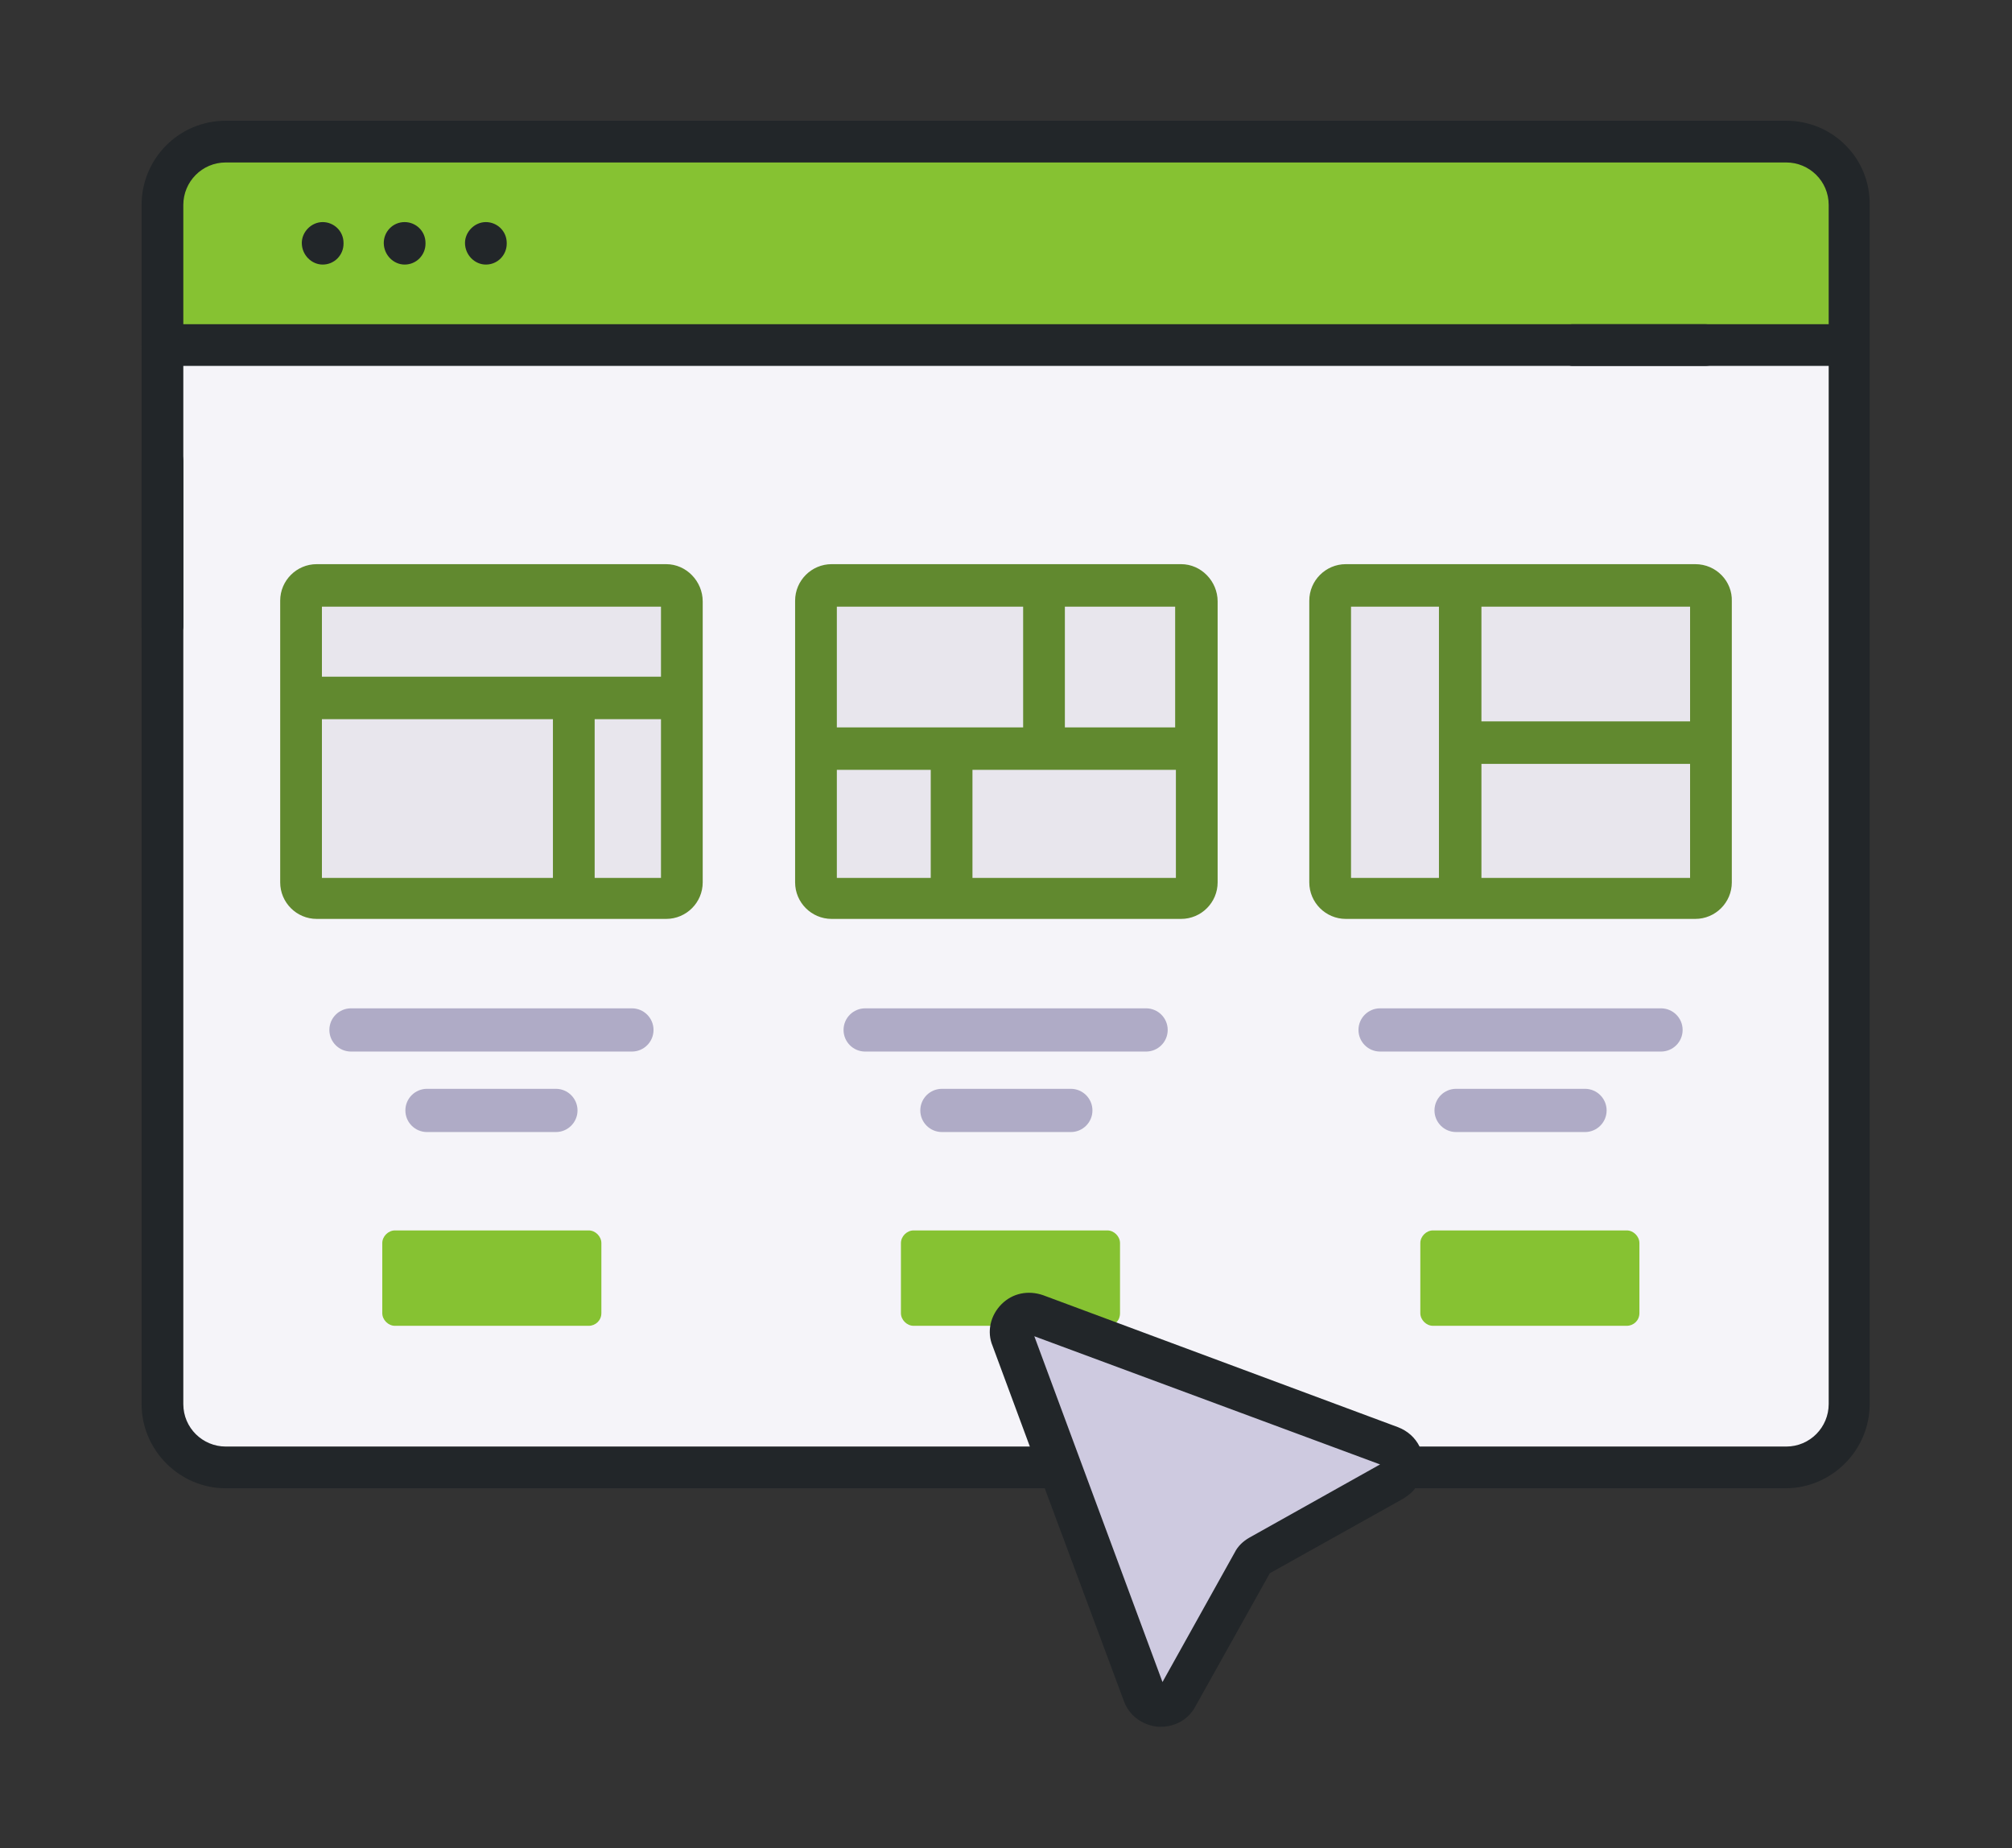 <?xml version="1.0" encoding="utf-8"?>
<!-- Generator: Adobe Illustrator 25.4.1, SVG Export Plug-In . SVG Version: 6.00 Build 0)  -->
<svg version="1.1" id="Capa_1" xmlns="http://www.w3.org/2000/svg" xmlns:xlink="http://www.w3.org/1999/xlink" x="0px" y="0px"
	 viewBox="0 0 270 248" style="enable-background:new 0 0 270 248;" xml:space="preserve">
<rect x="0" y="0" width="270" height="248" fill="#333333" stroke="none"/>
<style type="text/css">
	.st0{fill:#F5F4F9;}
	.st1{fill:#86C232;}
	.st2{fill:#E8E6ED;}
	.st3{fill:#AFABC6;}
	.st4{fill:#61892F;}
	.st5{fill:#CECAE0;}
	.st6{fill:#222629;}
</style>
<g>
	<path class="st0" d="M248.2,27.5v160.9c0,4.7-3.8,8.5-8.5,8.5H30.3c-4.7,0-8.5-3.8-8.5-8.5V27.5c0-4.7,3.8-8.5,8.5-8.5h209.4
		C244.4,19,248.2,22.8,248.2,27.5L248.2,27.5z"/>
	<path class="st1" d="M248.2,46.3V27.5c0-4.7-3.8-8.5-8.5-8.5H30.3c-4.7,0-8.5,3.8-8.5,8.5v18.8H248.2z"/>
	<path class="st2" d="M89.4,120.6H42.5c-1.2,0-2.1-0.9-2.1-2.1V80.7c0-1.2,0.9-2.1,2.1-2.1h46.9c1.2,0,2.1,0.9,2.1,2.1v37.8
		C91.5,119.7,90.6,120.6,89.4,120.6z"/>
	<path class="st3" d="M84.8,141.1H47.1c-1.6,0-2.9-1.3-2.9-2.9c0-1.6,1.3-2.9,2.9-2.9h37.7c1.6,0,2.9,1.3,2.9,2.9
		C87.7,139.8,86.4,141.1,84.8,141.1z"/>
	<path class="st2" d="M158.5,120.6h-46.9c-1.2,0-2.1-0.9-2.1-2.1V80.7c0-1.2,0.9-2.1,2.1-2.1h46.9c1.2,0,2.1,0.9,2.1,2.1v37.8
		C160.6,119.7,159.6,120.6,158.5,120.6z"/>
	<path class="st3" d="M153.8,141.1h-37.7c-1.6,0-2.9-1.3-2.9-2.9c0-1.6,1.3-2.9,2.9-2.9h37.7c1.6,0,2.9,1.3,2.9,2.9
		C156.7,139.8,155.4,141.1,153.8,141.1z"/>
	<path class="st2" d="M227.5,120.6h-46.9c-1.2,0-2.1-0.9-2.1-2.1V80.7c0-1.2,0.9-2.1,2.1-2.1h46.9c1.2,0,2.1,0.9,2.1,2.1v37.8
		C229.6,119.7,228.7,120.6,227.5,120.6z"/>
	<path class="st3" d="M222.9,141.1h-37.7c-1.6,0-2.9-1.3-2.9-2.9c0-1.6,1.3-2.9,2.9-2.9h37.7c1.6,0,2.9,1.3,2.9,2.9
		C225.8,139.8,224.5,141.1,222.9,141.1z"/>
	<path class="st4" d="M227.5,75.7h-46.9c-2.7,0-4.9,2.2-4.9,4.9v37.8c0,2.7,2.2,4.9,4.9,4.9h46.9c2.7,0,4.9-2.2,4.9-4.9V80.7
		C232.5,78,230.3,75.7,227.5,75.7L227.5,75.7z M226.8,96.8h-28V81.4h28V96.8z M181.3,81.4h11.8v36.4h-11.8V81.4z M198.8,117.8v-15.3
		h28v15.3H198.8z"/>
	<path class="st3" d="M212.7,146.1h-17.3c-1.6,0-2.9,1.3-2.9,2.9c0,1.6,1.3,2.9,2.9,2.9h17.3c1.6,0,2.9-1.3,2.9-2.9
		C215.6,147.4,214.3,146.1,212.7,146.1z"/>
	<path class="st1" d="M79,177.9h-26c-0.9,0-1.7-0.8-1.7-1.7v-9.4c0-0.9,0.8-1.7,1.7-1.7h26c0.9,0,1.7,0.8,1.7,1.7v9.4
		C80.7,177.2,79.9,177.9,79,177.9z"/>
	<path class="st1" d="M148.6,177.9h-26c-0.9,0-1.7-0.8-1.7-1.7v-9.4c0-0.9,0.8-1.7,1.7-1.7h26c0.9,0,1.7,0.8,1.7,1.7v9.4
		C150.3,177.2,149.6,177.9,148.6,177.9z"/>
	<path class="st1" d="M218.3,177.9h-26c-0.9,0-1.7-0.8-1.7-1.7v-9.4c0-0.9,0.8-1.7,1.7-1.7h26c0.9,0,1.7,0.8,1.7,1.7v9.4
		C220,177.2,219.2,177.9,218.3,177.9z"/>
	<path class="st5" d="M135.8,179.7l17.7,47.7c0.7,2,3.5,2.2,4.5,0.4l10.1-18c0.2-0.4,0.6-0.7,1-1l18-10.1c1.9-1,1.7-3.8-0.4-4.5
		L139,176.4C137,175.7,135,177.6,135.8,179.7L135.8,179.7z"/>
	<g>
		<path class="st6" d="M40.5,32.6L40.5,32.6c0,1.6,1.3,2.9,2.8,2.9c1.6,0,2.8-1.3,2.8-2.8v-0.1c0-1.6-1.3-2.8-2.8-2.8
			C41.8,29.8,40.5,31.1,40.5,32.6z"/>
		<path class="st6" d="M51.5,32.6L51.5,32.6c0,1.6,1.3,2.9,2.8,2.9c1.6,0,2.8-1.3,2.8-2.8v-0.1c0-1.6-1.3-2.8-2.8-2.8
			C52.7,29.8,51.5,31.1,51.5,32.6z"/>
		<path class="st6" d="M62.4,32.6L62.4,32.6c0,1.6,1.3,2.9,2.8,2.9c1.6,0,2.8-1.3,2.8-2.8v-0.1c0-1.6-1.3-2.8-2.8-2.8
			C63.7,29.8,62.4,31.1,62.4,32.6z"/>
		<path class="st6" d="M239.7,16.2H30.3C24,16.2,19,21.3,19,27.5v18.8c0,1.6,1.3,2.8,2.8,2.8h207c1.6,0,2.8-1.3,2.8-2.8
			s-1.3-2.8-2.8-2.8H24.6V27.5c0-3.1,2.5-5.7,5.7-5.7h209.4c3.1,0,5.7,2.5,5.7,5.7v160.9c0,3.1-2.5,5.7-5.7,5.7h-49.2
			c-0.6-1.2-1.6-2.1-2.9-2.6L140,173.8c-2-0.7-4.1-0.3-5.6,1.2c-1.5,1.5-2,3.7-1.2,5.6l5,13.5H30.3c-3.1,0-5.7-2.5-5.7-5.7V61.9
			c0-1.6-1.3-2.8-2.8-2.8S19,60.3,19,61.9v126.5c0,6.2,5.1,11.3,11.3,11.3h109.9l10.6,28.5c0.7,2,2.5,3.3,4.6,3.5c0.1,0,0.3,0,0.4,0
			c1.9,0,3.7-1,4.6-2.7l10-17.9l17.9-10c0.6-0.4,1.2-0.8,1.6-1.4h49.7c6.2,0,11.3-5.1,11.3-11.3V27.5C251,21.3,246,16.2,239.7,16.2
			L239.7,16.2z M167.7,206.3c-0.9,0.5-1.6,1.2-2,2l-9.7,17.4l-17.2-46.4l46.4,17.2L167.7,206.3z"/>
	</g>
	<path class="st4" d="M89.4,75.7H42.5c-2.7,0-4.9,2.2-4.9,4.9v37.8c0,2.7,2.2,4.9,4.9,4.9h46.9c2.7,0,4.9-2.2,4.9-4.9V80.7
		C94.3,78,92.1,75.7,89.4,75.7L89.4,75.7z M88.7,81.4v9.4H43.2v-9.4H88.7z M43.2,96.5h31v21.3h-31V96.5z M79.8,117.8V96.5h8.9v21.3
		H79.8z"/>
	<path class="st3" d="M74.6,146.1H57.3c-1.6,0-2.9,1.3-2.9,2.9c0,1.6,1.3,2.9,2.9,2.9h17.3c1.6,0,2.9-1.3,2.9-2.9
		C77.5,147.4,76.2,146.1,74.6,146.1z"/>
	<path class="st4" d="M158.5,75.7h-46.9c-2.7,0-4.9,2.2-4.9,4.9v37.8c0,2.7,2.2,4.9,4.9,4.9h46.9c2.7,0,4.9-2.2,4.9-4.9V80.7
		C163.4,78,161.2,75.7,158.5,75.7L158.5,75.7z M157.7,97.6h-14.8V81.4h14.8L157.7,97.6L157.7,97.6z M137.3,81.4v16.2h-25V81.4H137.3
		z M112.3,103.3h12.6v14.5h-12.6V103.3z M130.5,117.8v-14.5h27.3v14.5H130.5z"/>
	<path class="st3" d="M143.7,146.1h-17.3c-1.6,0-2.9,1.3-2.9,2.9c0,1.6,1.3,2.9,2.9,2.9h17.3c1.6,0,2.9-1.3,2.9-2.9
		C146.6,147.4,145.3,146.1,143.7,146.1z"/>
	<path class="st6" d="M19,84.1V46.7c0-1,1.3-1.8,2.8-1.8c1.6,0,2.8,0.8,2.8,1.8v37.4c0,1-1.3,1.8-2.8,1.8C20.2,85.8,19,85,19,84.1z"
		/>
	<path class="st6" d="M211,43.5h37.4c1,0,1.8,1.3,1.8,2.8c0,1.6-0.8,2.8-1.8,2.8H211c-1,0-1.8-1.3-1.8-2.8S210,43.5,211,43.5z"/>
</g>
</svg>
